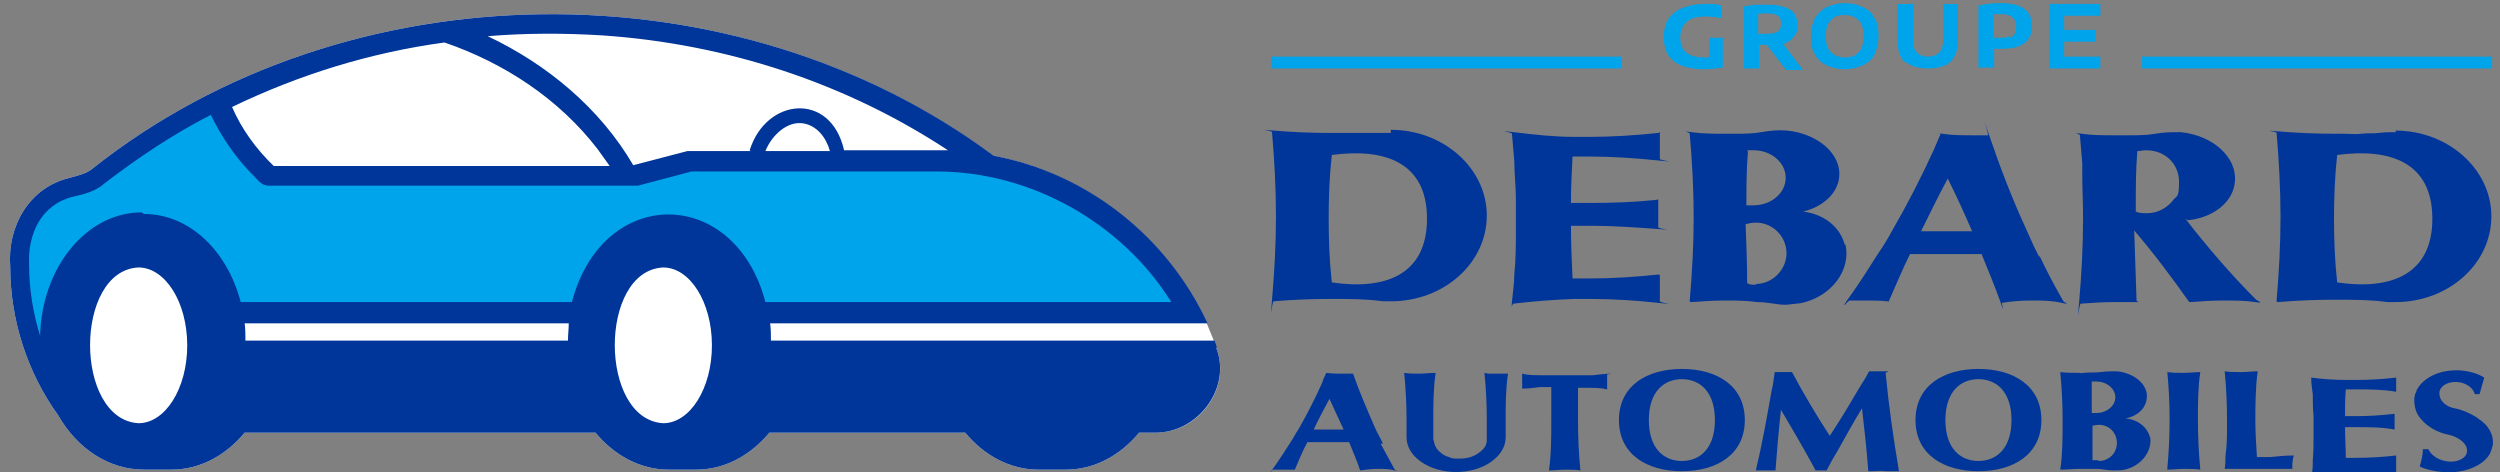 <?xml version="1.0" encoding="UTF-8"?>
<svg id="Calque_2" xmlns="http://www.w3.org/2000/svg" version="1.1" viewBox="0 0 317.8 60">
  <rect x="0" y="0" width="317.8" height="60" fill="#808080" stroke="none"/>
  <!-- Generator: Adobe Illustrator 29.5.1, SVG Export Plug-In . SVG Version: 2.1.0 Build 141)  -->
  <defs>
    <style>
      .st0 {
        fill: #003599;
      }

      .st1 {
        fill: #00a4eb;
      }

      .st2 {
        fill: #fff;
      }
    </style>
  </defs>
  <g>
    <path class="st0" d="M176.8,16.9c-.4,0-.7,0-1.1,0-.4,0-.7,0-1.1,0s-.7,0-1.1,0-.7,0-1.1,0-.7,0-1.1,0-.7,0-1.1,0-.7,0-1.1,0,0,0,0,0c-2.4,0-4.8-.1-7.2-.3s-.2,0-.2.2c.3,3.5.5,7.1.5,10.7s-.2,7.1-.5,10.6,0,.2.2.2c2.4-.2,4.7-.3,7.2-.3s4.5,0,6.7.3c.3,0,.7,0,1,0,6.8,0,12.2-4.9,12.2-10.9s-5.5-10.9-12.2-10.9ZM169.3,35.9c-.3-2.7-.4-5.4-.4-8.1s.1-5.4.4-8.1c6.7-.9,12.1.9,12.1,8.1s-5.4,9.1-12.1,8.1Z"/>
    <path class="st0" d="M304.6,16.8c-.7,0-1.5,0-2.2.1s-1.5,0-2.2.1-1.5,0-2.3,0-.7,0-1.1,0c-2.4,0-4.8-.1-7.2-.3s-.2,0-.2.2c.3,3.5.5,7.1.5,10.7s-.2,7.1-.5,10.6c0,.1,0,.2.2.2,2.4-.2,4.7-.3,7.2-.3s4.5,0,6.7.3c.3,0,.7,0,1,0,6.8,0,12.2-4.9,12.2-10.9s-5.5-10.9-12.2-10.9ZM297.1,35.9c-.3-2.7-.4-5.4-.4-8.1s.1-5.4.4-8.1c6.7-.9,12.1.9,12.1,8.1s-5.4,9.1-12.1,8.1Z"/>
    <path class="st0" d="M259.2,32.6c-.6-1.1-1.1-2.3-1.6-3.4-1.8-3.9-3.3-7.8-4.7-11.9s0-.1-.2-.1c-.5,0-1,0-1.5,0s-.4,0-.5,0c-1.3,0-2.5,0-3.8-.2s-.1,0-.2,0c-.3.7-.6,1.4-.9,2.1-1.6,3.5-3.3,6.8-5.2,10.1-.6,1.1-1.2,2.1-1.9,3.1-1.2,1.9-2.4,3.8-3.7,5.6s0,.3.1.3c.7,0,1.4,0,2.1,0s1.8,0,2.7.1.1,0,.2,0c.9-2,1.7-4,2.7-6,1.5,0,3.1,0,4.6,0s3,0,4.5,0c.8,2,1.7,4.1,2.4,6.1s.1.1.2.1c1.2-.2,2.5-.3,3.8-.3s2.5,0,3.8.3.2-.1.2-.2c-1.1-1.9-2.1-3.8-3-5.7ZM247.4,29.4c-1.1,0-2.2,0-3.2,0,1.1-2.2,2.2-4.5,3.4-6.7,1.1,2.2,2.1,4.4,3.1,6.7-1.1,0-2.2,0-3.2,0Z"/>
    <path class="st0" d="M234.5,31.1c-.6-2.3-2.7-3.9-5.3-4.2,2.5-.6,4.4-2.3,4.6-4.4.3-2.9-2.7-5.5-6.6-5.9-1.1-.1-2.2,0-3.3.2s-2.2.2-3.3.2-.9,0-1.4,0c-1.4,0-2.8,0-4.2-.2s-.2,0-.2.2c.3,3.5.5,7,.5,10.6s-.2,7.1-.5,10.6c0,.1,0,.2.2.2,1.4-.1,2.8-.2,4.2-.2,1.4,0,2.8,0,4.2.2.7,0,1.4.1,2.1.2s1.3.2,2,.1,1.1-.1,1.6-.2c3.8-.9,6.2-4.2,5.5-7.4ZM222.1,19.1c.3,0,.5,0,.8,0,2.3,0,4.1,1.6,4.1,3.5s-1.8,3.5-4.1,3.5-.6,0-.9,0c0-2.3,0-4.5.2-6.8ZM223.2,36.2c-.4,0-.8,0-1.1-.2,0-2.5-.1-5-.2-7.5.4-.1.8-.2,1.3-.2,2.2,0,3.9,1.8,3.9,3.9s-1.8,3.9-3.9,3.9Z"/>
    <path class="st0" d="M278.1,28c3.2-.3,5.8-2.3,6-4.9.3-3.1-2.8-5.9-6.9-6.3-1.1,0-2.1,0-3.2.2s-2.3.2-3.5.2c-.6,0-1.1,0-1.7,0-1.4,0-2.8,0-4.2-.2s-.2,0-.2.2c.1,1.2.2,2.4.3,3.6,0,.4,0,.8,0,1.3,0,1.9.1,3.8.1,5.7,0,3.6-.2,7.1-.5,10.6s0,.2.2.2c1.4-.1,2.8-.2,4.2-.2s1.8,0,2.7,0,.2,0,.2-.2c-.1-3-.2-5.9-.3-8.9,2.5,2.9,4.8,6,7,9.1,0,0,0,0,.1,0,1.4-.1,2.8-.2,4.2-.2s2.8,0,4.1.2.2-.2.1-.3c-3.2-3.2-6.2-6.7-9-10.3ZM276.2,25.5c-.7.9-1.9,1.6-3.2,1.6,0,0-.1,0-.2,0-.4,0-.9,0-1.3-.2,0-.2,0-.5,0-.7,0-2.3,0-4.7.2-7,0,0,0,0,.1,0,.3,0,.6-.1,1-.1,2.5,0,4.2,1.8,4.2,4s-.3,1.7-.8,2.4Z"/>
    <path class="st0" d="M211,35.1c0-.1,0-.2-.2-.2-2.9.3-5.8.5-8.7.5s-1.5,0-2.2,0c-.1-2.2-.2-4.5-.2-6.7.8,0,1.6,0,2.5,0,2.8,0,5.6.2,8.4.4s.2,0,.2-.2c0-.5,0-1.1,0-1.6s0-1.2,0-1.7,0-.2-.2-.2c-2.8.3-5.6.4-8.4.4s-1.6,0-2.5,0c0-2,.1-3.9.2-5.9.7,0,1.5,0,2.2,0,2.9,0,5.8.2,8.7.5s.2,0,.2-.2c0-.5,0-.9,0-1.4s0-1.1,0-1.7,0-.2-.2-.2c-2.9.3-5.8.5-8.7.5s-1.4,0-2,0c-2.6,0-5.2-.3-7.7-.6s-.2,0-.2.2c.1,1.2.2,2.3.3,3.5,0,1.6.2,3.2.2,4.8,0,.8,0,1.6,0,2.4s0,1,0,1.5c0,1.9,0,3.8-.2,5.7,0,1.2-.2,2.3-.3,3.5s0,.2.2.2c2.5-.3,5.1-.5,7.7-.6.7,0,1.4,0,2,0,3,0,5.9.2,8.7.5s.2,0,.2-.2c0-.6,0-1.2,0-1.9s0-.8,0-1.2Z"/>
  </g>
  <g>
    <path class="st1" d="M219,4.7v3.9c-.8.1-1.6.2-2.3.2-1.7,0-3-.3-3.9-1-.9-.7-1.3-1.7-1.3-3.1,0-.9.2-1.7.6-2.3.4-.6,1-1.1,1.8-1.4.8-.3,1.7-.5,2.9-.5s1.4,0,2,.2v1.6c-.6-.1-1.2-.2-1.9-.2-1.1,0-2,.2-2.5.7-.5.4-.8,1.1-.8,2,0,1.7,1,2.5,3.1,2.5s.4,0,.6,0v-2.5h1.8Z"/>
    <path class="st1" d="M226.9,8.7l-2.3-3h0c-.3,0-.6,0-1,0v3h-1.9V.8c.4,0,.9-.2,1.4-.2s1,0,1.5,0c1.3,0,2.2.2,2.9.6s1,1.1,1,2-.2,1.1-.5,1.5c-.3.4-.7.7-1.3.9l2.5,3.3h-2.2ZM223.5,4.3c.4,0,.8,0,1.1,0,.6,0,1.1-.1,1.4-.3s.4-.5.4-1-.1-.8-.4-1c-.3-.2-.8-.3-1.4-.3s-.7,0-1.1.1v2.4Z"/>
    <path class="st1" d="M232.2,8.3c-.7-.3-1.2-.8-1.5-1.4-.4-.6-.5-1.4-.5-2.3s.2-1.6.5-2.3c.4-.6.9-1.1,1.5-1.4.7-.3,1.4-.5,2.3-.5s1.7.2,2.3.5c.7.3,1.2.8,1.5,1.4.4.6.5,1.4.5,2.3s-.2,1.6-.5,2.3-.9,1.1-1.5,1.4c-.7.3-1.4.5-2.3.5s-1.7-.2-2.3-.5ZM236.3,6.6c.4-.4.6-1.1.6-2s-.2-1.6-.6-2c-.4-.4-1-.7-1.8-.7s-1.4.2-1.8.7c-.4.4-.6,1.1-.6,2s.2,1.6.6,2c.4.4,1,.7,1.8.7s1.4-.2,1.8-.7Z"/>
    <path class="st1" d="M242.1,7.9c-.6-.6-.9-1.6-.9-2.8V.5h2v4.7c0,.7.2,1.2.5,1.5.3.3.8.5,1.4.5s1.1-.2,1.4-.5c.3-.3.5-.8.5-1.5V.5h1.9v4.5c0,1.2-.3,2.2-.9,2.8s-1.6.9-2.9.9-2.3-.3-2.9-.9Z"/>
    <path class="st1" d="M251.5.7c.9-.2,1.8-.3,2.8-.3,1.3,0,2.3.2,3,.7.7.5,1,1.2,1,2.2s-.3,1.7-1,2.2c-.6.5-1.6.7-2.9.7s-.6,0-.9,0v2.4h-2V.7ZM255.5,4.8c.3-.1.5-.3.6-.5.1-.2.2-.5.2-.9,0-.6-.2-1-.5-1.2-.3-.3-.8-.4-1.4-.4s-.7,0-1,0v3c.3,0,.6,0,.9,0s.8,0,1.1-.2Z"/>
    <path class="st1" d="M262.4,7.2h4.6v1.5h-6.5V.5h6.5v1.5h-4.6v1.8h4v1.5h-4v2Z"/>
  </g>
  <rect class="st1" x="161.6" y="7.2" width="44.5" height="1.5"/>
  <rect class="st1" x="272.3" y="7.2" width="44.5" height="1.5"/>
  <g>
    <path class="st0" d="M240.1,47.2h0c-.3,0-.5,0-.8,0-.6,0-1.1,0-1.7,0s0,0,0,0c-.3.6-.6,1.1-1,1.7-1.3,2.2-2.6,4.4-4,6.5-1.7-2.6-3.3-5.3-4.8-8.1s0,0,0,0c-.2,0-.3,0-.5,0-.1,0-.2,0-.4,0-.5,0-.9,0-1.3,0s0,0,0,0c-.1.8-.2,1.6-.4,2.4-.6,3.4-1.2,6.8-2,10.1s0,.1,0,0c.5,0,1.1,0,1.6,0,.3,0,.6,0,.9,0s0,0,0,0c.2-2.6.4-5.1.7-7.7,1.3,2.2,2.6,4.4,3.8,6.6.2.4.4.7.6,1.1s0,0,0,0c.5,0,.9,0,1.4,0s0,0,0,0c.4-.8.9-1.7,1.4-2.5,1-1.8,2-3.6,3.1-5.4.3,2.6.6,5.3.8,8,0,0,0,0,0,0,0,0,.2,0,.3,0,.7,0,1.3-.1,2,0,.5,0,1.1,0,1.6,0s0,0,0,0c-.7-4.1-1.3-8.3-1.7-12.5Z"/>
    <path class="st0" d="M175.8,56.4c-.3-.7-.7-1.3-1-2-1-2.3-2-4.6-2.8-6.9s0,0,0,0c-.3,0-.6,0-.9,0s-.2,0-.3,0c-.7,0-1.5,0-2.2-.1s0,0,0,0c-.2.4-.4.8-.5,1.2-.9,2-1.9,4-3,5.9-.4.6-.7,1.2-1.1,1.8-.7,1.1-1.4,2.2-2.2,3.3s0,.1,0,.1c.4,0,.8,0,1.2,0s1.1,0,1.6,0,0,0,0,0c.5-1.2,1-2.4,1.6-3.5.9,0,1.8,0,2.7,0s1.7,0,2.6,0c.5,1.2,1,2.4,1.4,3.6s0,0,0,0c.7-.1,1.5-.2,2.2-.2s1.5,0,2.2.2.1,0,0-.1c-.6-1.1-1.2-2.2-1.8-3.3ZM168.9,54.6c-.6,0-1.3,0-1.9,0,.6-1.3,1.3-2.6,2-3.9.6,1.3,1.2,2.6,1.8,3.9-.6,0-1.3,0-1.9,0Z"/>
    <path class="st0" d="M273.3,55.6c-.3-1.3-1.6-2.3-3.1-2.4,1.5-.3,2.6-1.3,2.7-2.6.2-1.7-1.6-3.2-3.8-3.4-.7,0-1.4,0-2.1.1s-1.4,0-2.1.1-.3,0-.5,0c-.8,0-1.7,0-2.5-.1s0,0,0,0c.2,2,.3,4.1.3,6.2s0,4.2-.3,6.2,0,0,0,0c.8,0,1.7-.1,2.5-.1s1.4,0,2.1,0,1.4.2,2.1.2,1,0,1.5-.1c2.2-.5,3.6-2.5,3.2-4.3ZM266,48.5c.1,0,.3,0,.5,0,1.3,0,2.4.9,2.4,2s-1.1,2-2.4,2-.4,0-.6,0c0-1.3,0-2.6,0-4ZM266.7,58.5c-.2,0-.5,0-.7,0,0-1.5,0-2.9,0-4.4.2,0,.5-.1.8-.1,1.3,0,2.3,1,2.3,2.3s-1,2.3-2.3,2.3Z"/>
    <path class="st0" d="M304.6,57.9s0,0,0,0c-1.7.2-3.4.3-5.1.3s-.9,0-1.3,0c0-1.3-.1-2.6-.1-3.9.5,0,1,0,1.4,0,1.7,0,3.3,0,4.9.3s0,0,0,0c0-.3,0-.6,0-1s0-.7,0-1,0,0,0,0c-1.6.2-3.3.3-4.9.3s-1,0-1.4,0c0-1.1,0-2.3.1-3.4.4,0,.9,0,1.3,0,1.7,0,3.4,0,5.1.3s0,0,0,0c0-.3,0-.6,0-.8s0-.7,0-1,0,0,0,0c-1.7.2-3.4.3-5.1.3s-.8,0-1.2,0c-1.5,0-3-.1-4.5-.3s0,0,0,0c0,.7.1,1.4.2,2.1,0,.9,0,1.9.1,2.8,0,.5,0,.9,0,1.4s0,.6,0,.9c0,1.1,0,2.2-.1,3.3,0,.7,0,1.4-.2,2.1s0,0,0,0c1.5-.2,3-.3,4.5-.3.4,0,.8,0,1.2,0,1.7,0,3.4,0,5.1.3s0,0,0,0c0-.4,0-.7,0-1.1s0-.5,0-.7Z"/>
    <path class="st0" d="M213.8,46.9c-4.4,0-8,2.1-8,6.5s3.6,6.5,8,6.5,8-2.1,8-6.5-3.6-6.5-8-6.5ZM213.8,58.6c-2.3,0-4.2-1.6-4.2-5.2s1.9-5.2,4.2-5.2,4.2,1.6,4.2,5.2-1.9,5.2-4.2,5.2Z"/>
    <path class="st0" d="M251.5,46.9c-4.4,0-8,2.1-8,6.5s3.6,6.5,8,6.5,8-2.1,8-6.5-3.6-6.5-8-6.5ZM251.5,58.6c-2.3,0-4.2-1.6-4.2-5.2s1.9-5.2,4.2-5.2,4.2,1.6,4.2,5.2-1.9,5.2-4.2,5.2Z"/>
    <path class="st0" d="M314.9,53.1c-.8-.5-1.8-1-2.9-1.2-1.1-.2-1.9-1-1.9-1.8,0,0,0-.2,0-.3.2-.9,1.3-1.4,2.6-1.2,1,.2,1.7.8,1.9,1.5s0,0,0,0c.2,0,.4,0,.6,0s0,0,0,0c.2-.7.4-1.4.6-2.1s0,0,0,0c-.8-.5-1.8-.8-2.9-.9-2.6-.2-4.8.8-5.7,2.5,0,.2-.1.3-.2.5,0,.2-.1.4-.1.7,0,.9.2,1.7.8,2.4.8,1,2.1,1.8,3.7,2.1,1.2.3,2.2,1.1,2.2,1.9,0,0,0,.2,0,.3-.2.9-1.5,1.4-2.8,1.1-1-.2-1.8-.8-2.1-1.5s0,0,0,0c-.2,0-.5,0-.7,0s0,0,0,0c0,.7-.2,1.5-.4,2.2s0,0,0,0c.8.4,1.8.6,2.8.7,2,.2,3.9-.3,5.1-1.2.4-.3.8-.7,1-1.1.2-.4.3-.8.4-1.2.1-1.3-.6-2.5-1.9-3.3Z"/>
    <path class="st0" d="M204.9,47.5s0,0,0,0c-.8,0-1.6.1-2.4.2-.4,0-.8,0-1.2,0-.7,0-1.4,0-2.1,0s-1.4,0-2.1,0c-.4,0-.8,0-1.2,0-.8,0-1.6,0-2.4-.2s0,0,0,0c0,.4,0,.7,0,1.1,0,.3,0,.5,0,.8s0,0,0,0c.8,0,1.5-.1,2.3-.2.5,0,.9,0,1.4,0,0,.4,0,.7,0,1.1,0,1.1,0,2.2,0,3.3,0,2.1,0,4.2-.3,6.2s0,0,0,0c.7,0,1.4-.1,2.1-.1.7,0,1.3,0,1.9.1s0,0,0,0c-.2-2-.3-4.1-.3-6.2s0-2.2,0-3.3c0-.3,0-.7,0-1,.4,0,.9,0,1.3,0,.8,0,1.6,0,2.4.2s0,0,0,0c0-.3,0-.7,0-1,0-.3,0-.6,0-.9Z"/>
    <path class="st0" d="M275.5,47.2c0,0,0,0,0,0,.2,2,.3,4.1.3,6.1s-.1,4.3-.3,6.4,0,0,0,0c.7,0,1.4-.1,2.2-.1.7,0,1.3,0,2,.1s0,0,0,0c-.2-2.1-.3-4.2-.3-6.3s0-4.1.3-6.1,0,0,0,0c-.7,0-1.4.1-2.2.1-.7,0-1.3,0-2-.1Z"/>
    <path class="st0" d="M288.6,58.1c-.6,0-1.2,0-1.7,0-.1-1.6-.2-3.1-.2-4.7s0-4.1.3-6.2,0,0,0,0c-.7,0-1.4.1-2.1.1-.7,0-1.4,0-2.1-.1s0,0,0,0c.2,2,.3,4.1.3,6.2s0,3.1-.2,4.6c0,.5,0,1.1-.1,1.6s0,0,0,0c1.4,0,2.8,0,4.1,0s0,0,.1,0c.5,0,1.1,0,1.6,0,.9,0,1.9,0,2.8,0s0,0,0,0c0-.6,0-1.2.2-1.7s0,0,0,0c-1,0-2,.1-3,.2Z"/>
    <path class="st0" d="M188.7,47.4s0,0,0,0c.2,1.9.3,3.9.3,5.9s0,.9,0,1.4c0,.4,0,.9,0,1.3,0,.6-.4,1.1-.8,1.4-.7.6-1.6.9-2.6.9s-.9,0-1.4-.2c-.4-.1-.8-.3-1.1-.6-.3-.2-.5-.5-.7-.9-.1-.3-.1-.5-.2-.8,0-.3,0-.6,0-.9,0-.5,0-1,0-1.5,0-2,0-4,.3-6s0,0,0,0c-.7,0-1.4.1-2.1.1-.6,0-1.3,0-1.9-.1s0,0,0,0c.2,2,.3,4,.3,6s0,1.4,0,2.1c0,0,0,0,0,.1,0,2.4,2.8,4.4,6.3,4.4s6.3-2,6.3-4.4,0,0,0-.1c0-.7,0-1.4,0-2.1,0-2,0-3.9.3-5.9s0,0,0,0c-.4,0-.8,0-1.3,0-.4,0-.8,0-1.2,0Z"/>
  </g>
  <g>
    <path class="st2" d="M153.4,41.1c-5.1-11-15.3-19.1-27.2-21.3C93.4-4.7,44.1-4.2,11.8,21.4c-.8.7-1.9.9-2.9,1.2-5.2,1.2-8,6.2-7.6,11.3,0,6.8,2.2,13.5,6.1,18.9,2.4,4.2,6.4,6.9,10.9,6.9h3.5c3.6,0,6.9-1.8,9.3-4.7h44.6c2.4,2.9,5.7,4.7,9.3,4.7h3.5c3.6,0,6.9-1.8,9.3-4.7h24.9c2.4,2.9,5.7,4.7,9.3,4.7h3.5c3.6,0,6.9-1.8,9.3-4.7h2.1c5.5,0,9.7-5.7,7.7-10.8h0c0,0,0,0,0,0-.1-.3-.2-.6-.3-.9l-.9-2.2Z"/>
    <g>
      <path class="st0" d="M154.7,44.2s0,0,0,0c-.1-.3-.2-.6-.3-.9h-56.4c0-.7,0-1.5-.1-2.2h55.6c-5.1-11-15.3-19.1-27.2-21.3C93.4-4.7,44.1-4.2,11.8,21.4c-.8.7-1.9.9-2.9,1.2-5.2,1.2-8,6.2-7.6,11.3,0,6.8,2.2,13.5,6.1,18.9,2.4,4.2,6.4,6.9,10.9,6.9h3.5c3.6,0,6.9-1.8,9.3-4.7h44.6c2.4,2.9,5.7,4.7,9.3,4.7h3.5c3.6,0,6.9-1.8,9.3-4.7h24.9c2.4,2.9,5.7,4.7,9.3,4.7h3.5c3.6,0,6.9-1.8,9.3-4.7h2.1c5.4,0,9.7-5.7,7.7-10.8h0ZM17.6,53.8c-8.2-.5-8.2-19.4,0-19.8,3.4,0,6.2,4.4,6.2,9.9s-2.8,9.9-6.2,9.9ZM72.1,43.3H31.2c0-.7,0-1.5-.1-2.2h41.2c0,.7-.1,1.4-.1,2.2ZM34.8,21.1c-2.2-2.1-4.1-4.7-5.3-7.5,8.5-4.1,17.5-6.9,27-8.2,7.6,2.6,14.6,7.2,19.5,13.6.5.7,1,1.4,1.5,2.1h-42.6ZM84.3,53.8c-8.2-.5-8.2-19.4,0-19.8,3.4,0,6.2,4.4,6.2,9.9s-2.8,9.9-6.2,9.9ZM95.4,19.2h-7.6c-.1,0-.2,0-.4,0l-6.9,1.8c-4.2-7.2-10.9-12.8-18.5-16.4,4.8-.4,9.7-.4,14.6-.1,15.9,1.1,31,6.1,43.9,14.6-3.3,0-9.9,0-13.2,0-1.7-7.5-9.9-6.7-12,0ZM102.2,15.7c1.6.3,2.8,1.7,3.3,3.5h-8.2c.8-2,2.8-3.9,4.9-3.5Z"/>
      <path class="st1" d="M18.3,27.2c5.8,0,10.6,4.7,12.3,11.2h42.1c3.9-14.9,20.7-14.8,24.6,0h51.6c-6.3-10.1-17.9-16.6-29.8-16.6,0,0-31.2,0-31.2,0l-6.8,1.8c-.1,0-.2,0-.4,0h-46.6c-1,0-1.6-1.1-2.3-1.7-2-2.1-3.7-4.6-5-7.3-4.7,2.4-9.2,5.4-13.5,8.7-1.1,1-2.6,1.4-4,1.7-4.1,1-5.8,4.8-5.6,8.7,0,3,.5,6.1,1.4,9,.2-8.7,5.9-15.7,12.9-15.7Z"/>
    </g>
  </g>
</svg>